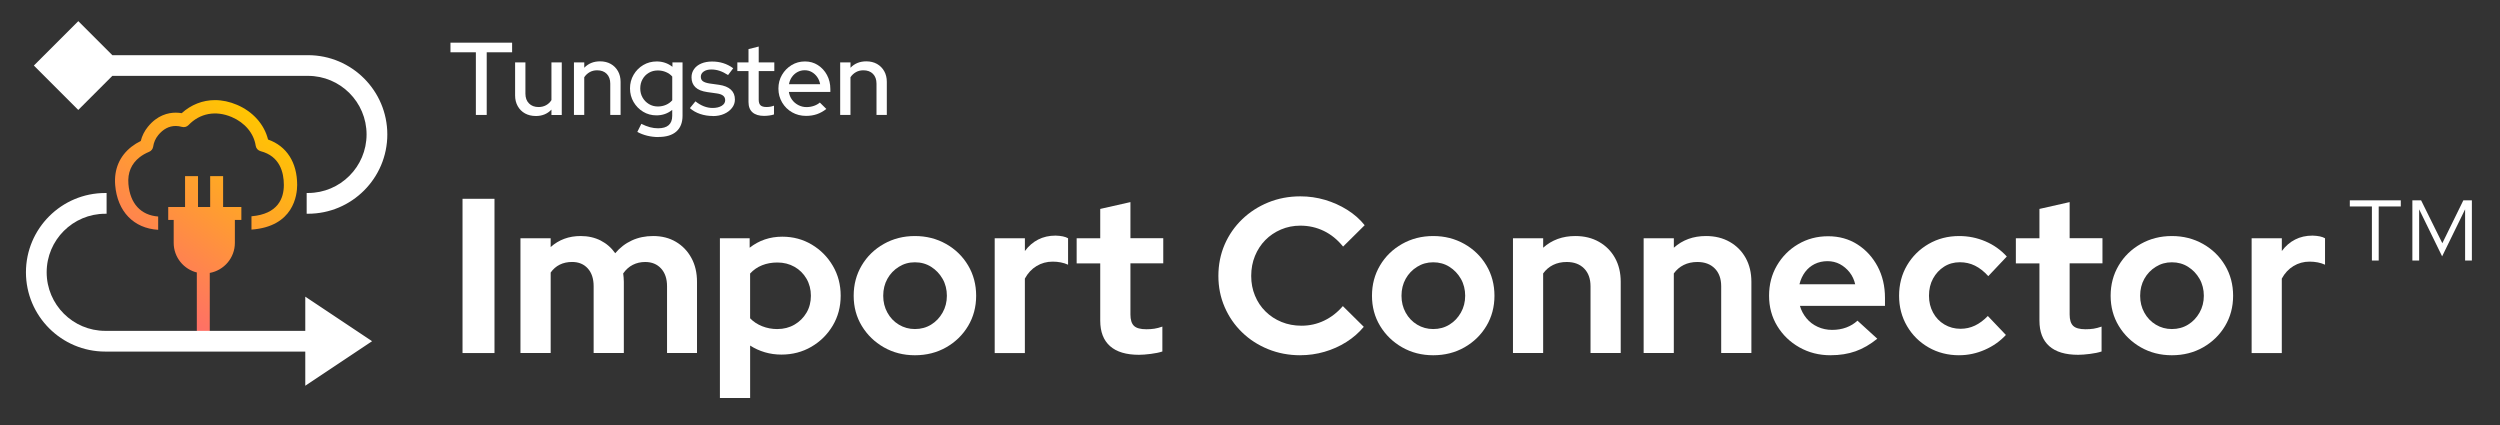 <?xml version="1.0" encoding="UTF-8"?>
<svg id="Layer_1" xmlns="http://www.w3.org/2000/svg" xmlns:xlink="http://www.w3.org/1999/xlink" viewBox="0 0 952 162">
  <rect x="0" y="0" width="952" height="162" fill="#333333" stroke="none"/>
  <defs>
    <style>
      .cls-1 {
        fill: #fff;
      }

      .cls-2 {
        fill: url(#linear-gradient);
      }
    </style>
    <linearGradient id="linear-gradient" x1="45.62" y1="119.58" x2="99.58" y2="44.6" gradientUnits="userSpaceOnUse">
      <stop offset=".11" stop-color="#ff6d69"/>
      <stop offset="1" stop-color="#ffc600"/>
    </linearGradient>
  </defs>
  <path class="cls-2" d="M91.92,83.75h-2.48v8.73c0,5.71-4.13,10.46-9.56,11.45v26.76h-4.93v-26.89h.15c-5.13-1.22-8.96-5.82-8.96-11.32v-8.73h-2.08v-4.93h6.41v-11.75h4.93v11.75h4.63v-11.75h4.93v11.75h6.95v4.93ZM102.07,53.13c-1.42-5.75-5.74-10.62-11.81-13.21-2.8-1.19-5.62-1.8-8.41-1.8-4.67,0-9.12,1.76-12.66,4.98-.76-.13-1.52-.2-2.27-.2h0c-2.86,0-7.02.94-10.62,5.4-1.29,1.59-2.21,3.43-2.7,5.39-1.28.62-2.45,1.35-3.49,2.16-4.58,3.56-6.74,8.62-6.25,14.63.83,10.07,7.06,16.48,16.37,17.03v-5.06c-6.61-.5-10.71-4.95-11.33-12.38-.35-4.28,1.1-7.72,4.31-10.22,1.01-.79,2.22-1.48,3.58-2.04.83-.34,1.41-1.1,1.54-1.98.22-1.58.88-3.08,1.9-4.34,1.89-2.33,4.14-3.52,6.68-3.52h0c.77,0,1.56.12,2.34.34.91.26,1.89,0,2.54-.68,4.3-4.51,10.38-5.66,16.47-3.05,5,2.13,8.41,6.21,9.11,10.91.15,1,.89,1.82,1.87,2.08,7.31,1.89,8.85,8.04,8.85,12.85,0,5.09-2.22,11.08-12.33,11.94v5.07c16.08-1.16,17.4-13.19,17.4-17.01,0-8.59-4.02-14.81-11.09-17.29Z"/>
  <g>
    <path class="cls-1" d="M181.21,43.77v-23.86h-9.67v-3.66h23.47v3.66h-9.67v23.86h-4.13Z"/>
    <path class="cls-1" d="M204.01,44.17c-1.55,0-2.91-.33-4.09-.98-1.18-.65-2.1-1.58-2.77-2.77-.67-1.19-1-2.55-1-4.07v-12.58h3.93v11.91c0,1.55.45,2.78,1.36,3.7.9.92,2.12,1.38,3.64,1.38,1.05,0,2-.23,2.85-.69.85-.46,1.54-1.11,2.06-1.95v-14.35h3.93v20.01h-3.93v-2.04c-1.55,1.63-3.54,2.44-5.98,2.44Z"/>
    <path class="cls-1" d="M218.56,43.77v-20.01h3.93v2.04c1.55-1.62,3.55-2.44,6.01-2.44,1.55,0,2.9.33,4.07.98,1.17.66,2.08,1.57,2.75,2.75.67,1.18,1,2.54,1,4.09v12.58h-3.93v-11.91c0-1.57-.45-2.81-1.34-3.72-.89-.9-2.11-1.36-3.66-1.36-1.05,0-1.99.23-2.81.69-.83.46-1.53,1.11-2.1,1.95v14.35h-3.93Z"/>
    <path class="cls-1" d="M250.71,52.19c-1.44,0-2.86-.17-4.25-.51-1.39-.34-2.65-.83-3.77-1.45l1.53-3.07c1.15.58,2.25,1,3.28,1.28,1.03.28,2.06.41,3.09.41,1.78,0,3.13-.39,4.03-1.18.9-.79,1.36-1.97,1.36-3.54v-2.28c-1.73,1.39-3.73,2.08-6.01,2.08-1.86,0-3.55-.46-5.07-1.38-1.52-.92-2.73-2.16-3.64-3.71-.9-1.56-1.36-3.28-1.36-5.17s.46-3.65,1.38-5.21c.92-1.56,2.14-2.79,3.68-3.7,1.53-.9,3.24-1.36,5.13-1.36,1.1,0,2.16.17,3.16.51,1.01.34,1.95.85,2.81,1.53v-1.69h3.85v20.32c0,2.62-.79,4.62-2.36,6.01-1.57,1.39-3.85,2.08-6.84,2.08ZM250.48,40.55c1.13,0,2.17-.21,3.13-.63.96-.42,1.75-1,2.38-1.73v-9.04c-.6-.71-1.39-1.27-2.36-1.69-.97-.42-2.02-.63-3.14-.63-1.26,0-2.39.29-3.4.88-1.01.59-1.81,1.4-2.4,2.44-.59,1.04-.88,2.21-.88,3.52s.29,2.44.88,3.48c.59,1.04,1.4,1.86,2.42,2.48,1.02.62,2.15.92,3.38.92Z"/>
    <path class="cls-1" d="M271.47,44.17c-1.73,0-3.35-.26-4.85-.77-1.51-.51-2.81-1.25-3.91-2.22l2.12-2.59c1.05.84,2.12,1.47,3.22,1.89,1.1.42,2.2.63,3.3.63,1.42,0,2.57-.27,3.46-.81.89-.54,1.34-1.25,1.34-2.14,0-.73-.26-1.31-.79-1.73-.52-.42-1.34-.71-2.44-.86l-3.62-.51c-2.02-.29-3.52-.9-4.5-1.85s-1.47-2.2-1.47-3.77c0-1.18.33-2.23.98-3.14.65-.92,1.57-1.62,2.75-2.12,1.18-.5,2.54-.75,4.09-.75s2.9.2,4.23.61c1.32.41,2.6,1.05,3.83,1.95l-1.97,2.59c-1.13-.73-2.2-1.27-3.22-1.61-1.02-.34-2.07-.51-3.14-.51-1.21,0-2.18.26-2.91.77-.73.51-1.1,1.17-1.1,1.99,0,.76.26,1.33.79,1.71.52.38,1.35.66,2.48.85l3.66.51c1.99.29,3.5.9,4.52,1.85,1.02.94,1.53,2.2,1.53,3.77,0,1.18-.37,2.25-1.12,3.2-.75.96-1.74,1.71-2.99,2.26-1.24.55-2.67.83-4.27.83Z"/>
    <path class="cls-1" d="M290.96,44.13c-1.91,0-3.38-.45-4.4-1.34-1.02-.89-1.53-2.21-1.53-3.97v-11.75h-4.25v-3.3h4.25v-5.07l3.89-.98v6.05h5.94v3.3h-5.94v10.89c0,1,.23,1.71.69,2.14.46.43,1.21.65,2.26.65.55,0,1.04-.04,1.47-.12s.9-.21,1.4-.39v3.34c-.52.18-1.13.32-1.83.41-.69.09-1.34.14-1.95.14Z"/>
    <path class="cls-1" d="M306.96,44.13c-1.97,0-3.74-.45-5.33-1.36-1.59-.9-2.85-2.15-3.79-3.73-.94-1.59-1.42-3.35-1.42-5.29s.45-3.68,1.36-5.23c.9-1.55,2.12-2.78,3.64-3.72,1.52-.93,3.22-1.4,5.11-1.4s3.48.47,4.93,1.4c1.45.93,2.61,2.19,3.46,3.77.85,1.59,1.28,3.37,1.28,5.37v1.06h-15.8c.18,1.13.58,2.12,1.2,2.97.62.85,1.41,1.53,2.38,2.04.97.51,2.02.77,3.14.77,1,0,1.94-.16,2.83-.47.89-.31,1.64-.73,2.24-1.26l2.48,2.44c-1.13.89-2.32,1.55-3.58,1.99-1.26.43-2.63.65-4.13.65ZM300.44,32.06h11.87c-.18-1.02-.56-1.93-1.12-2.73-.56-.8-1.25-1.43-2.06-1.89-.81-.46-1.72-.69-2.71-.69s-1.91.23-2.75.69c-.84.46-1.54,1.08-2.1,1.87-.56.79-.94,1.7-1.12,2.75Z"/>
    <path class="cls-1" d="M319.94,43.77v-20.01h3.93v2.04c1.55-1.62,3.55-2.44,6.01-2.44,1.55,0,2.9.33,4.07.98,1.17.66,2.08,1.57,2.75,2.75.67,1.18,1,2.54,1,4.09v12.58h-3.93v-11.91c0-1.57-.45-2.81-1.34-3.72-.89-.9-2.11-1.36-3.66-1.36-1.05,0-1.99.23-2.81.69-.83.46-1.53,1.11-2.1,1.95v14.35h-3.93Z"/>
    <path class="cls-1" d="M903.22,99.2v-20.58h-8.41v-2.33h19.41v2.33h-8.41v20.58h-2.58ZM918.63,99.2v-22.91h3.33l8.08,16.33,8-16.33h3.25v22.91h-2.58v-19.49l-8.75,17.91-8.75-17.91v19.49h-2.58Z"/>
  </g>
  <path class="cls-1" d="M29.82,41.88L12.9,24.96,29.82,8.05l12.96,12.96h74.52c16.65,0,30.19,13.54,30.19,30.19s-13.54,30.19-30.19,30.19h-.52v-7.9h.52c12.29,0,22.29-10,22.29-22.3s-10-22.3-22.29-22.3H42.78l-12.96,12.96ZM116.24,125.99H40.07c-12.29,0-22.3-10-22.3-22.3s10-22.29,22.3-22.29h.52v-7.9h-.52c-16.65,0-30.19,13.54-30.19,30.19s13.54,30.19,30.19,30.19h76.18v13.01l25.44-16.96-25.44-16.96v13.01Z"/>
  <g>
    <path class="cls-1" d="M176.13,134.44v-58.74h12.17v58.74h-12.17Z"/>
    <path class="cls-1" d="M198.19,134.44v-43.72h11.5v3.36c3.13-2.8,6.94-4.2,11.41-4.2,2.85,0,5.4.58,7.64,1.72,2.24,1.15,4.08,2.76,5.54,4.83,1.79-2.13,3.9-3.75,6.34-4.87,2.43-1.12,5.13-1.68,8.1-1.68,3.3,0,6.2.74,8.69,2.22,2.49,1.48,4.45,3.52,5.87,6.12,1.43,2.6,2.14,5.64,2.14,9.11v27.1h-11.41v-25.43c0-2.85-.76-5.1-2.27-6.75-1.51-1.65-3.52-2.48-6.04-2.48-1.74,0-3.31.36-4.74,1.09-1.43.73-2.64,1.82-3.65,3.27.05.5.11,1.01.17,1.51.05.5.08,1.06.08,1.68v27.1h-11.5v-25.43c0-2.85-.74-5.1-2.22-6.75-1.48-1.65-3.48-2.48-6-2.48-1.73,0-3.29.34-4.66,1.01-1.37.67-2.53,1.68-3.48,3.02v30.63h-11.5Z"/>
    <path class="cls-1" d="M274.14,151.56v-60.84h11.33v3.61c3.58-2.8,7.72-4.2,12.42-4.2,4.14,0,7.89,1.01,11.25,3.02,3.36,2.01,6.03,4.71,8.01,8.1,1.99,3.39,2.98,7.17,2.98,11.37s-1.01,7.99-3.02,11.37-4.73,6.07-8.14,8.06c-3.41,1.99-7.22,2.98-11.41,2.98-2.18,0-4.28-.29-6.29-.88s-3.89-1.44-5.62-2.56v19.97h-11.5ZM296.04,125.3c2.4,0,4.57-.56,6.5-1.68,1.93-1.12,3.45-2.63,4.57-4.53,1.12-1.9,1.68-4.06,1.68-6.46s-.56-4.57-1.68-6.5c-1.12-1.93-2.64-3.44-4.57-4.53-1.93-1.09-4.1-1.64-6.5-1.64-2.13,0-4.07.35-5.83,1.05-1.76.7-3.29,1.75-4.57,3.15v17.04c1.23,1.29,2.75,2.29,4.57,3.02,1.82.73,3.76,1.09,5.83,1.09Z"/>
    <path class="cls-1" d="M348.4,135.28c-4.36,0-8.31-1.01-11.83-3.02-3.52-2.01-6.32-4.73-8.39-8.14-2.07-3.41-3.1-7.24-3.1-11.5s1.02-8.1,3.06-11.54c2.04-3.44,4.84-6.17,8.39-8.18s7.51-3.02,11.87-3.02,8.32,1.01,11.87,3.02,6.35,4.74,8.39,8.18c2.04,3.44,3.06,7.29,3.06,11.54s-1.02,8.08-3.06,11.5c-2.04,3.41-4.83,6.13-8.35,8.14-3.52,2.01-7.5,3.02-11.92,3.02ZM348.4,125.3c2.29,0,4.35-.56,6.17-1.68,1.82-1.12,3.27-2.64,4.36-4.57,1.09-1.93,1.64-4.07,1.64-6.42s-.54-4.56-1.64-6.46c-1.09-1.9-2.55-3.43-4.36-4.57-1.82-1.15-3.87-1.72-6.17-1.72s-4.28.57-6.12,1.72c-1.85,1.15-3.3,2.67-4.36,4.57-1.06,1.9-1.59,4.06-1.59,6.46s.53,4.49,1.59,6.42c1.06,1.93,2.52,3.46,4.36,4.57,1.85,1.12,3.89,1.68,6.12,1.68Z"/>
    <path class="cls-1" d="M378.78,134.44v-43.72h11.5v4.87c1.4-1.9,3.08-3.36,5.03-4.36s4.17-1.51,6.63-1.51c2.12.06,3.72.39,4.78,1.01v10.07c-.84-.39-1.76-.68-2.77-.88-1.01-.2-2.04-.29-3.1-.29-2.24,0-4.28.56-6.13,1.68-1.85,1.12-3.33,2.71-4.45,4.78v28.36h-11.5Z"/>
    <path class="cls-1" d="M433.74,135.11c-4.87,0-8.55-1.1-11.04-3.31-2.49-2.21-3.73-5.44-3.73-9.69v-21.82h-8.98v-9.57h8.98v-11.16l11.5-2.6v13.76h12.5v9.57h-12.5v19.47c0,2.01.45,3.46,1.34,4.32.89.87,2.46,1.3,4.7,1.3,1.12,0,2.14-.07,3.06-.21s1.94-.41,3.06-.8v9.48c-1.17.39-2.64.7-4.41.92-1.76.22-3.26.34-4.49.34Z"/>
    <path class="cls-1" d="M495.17,135.28c-4.36,0-8.45-.77-12.25-2.31-3.8-1.54-7.12-3.68-9.94-6.42-2.83-2.74-5.04-5.94-6.63-9.61-1.59-3.66-2.39-7.62-2.39-11.87s.8-8.29,2.39-11.96c1.59-3.66,3.82-6.87,6.67-9.61,2.85-2.74,6.17-4.88,9.94-6.42,3.78-1.54,7.85-2.31,12.21-2.31,3.24,0,6.38.45,9.4,1.34,3.02.9,5.83,2.15,8.43,3.78,2.6,1.62,4.83,3.58,6.67,5.87l-8.22,8.14c-2.13-2.63-4.57-4.62-7.34-5.96-2.77-1.34-5.75-2.01-8.94-2.01-2.63,0-5.09.49-7.38,1.47-2.29.98-4.28,2.32-5.96,4.03-1.68,1.71-2.99,3.72-3.94,6.04-.95,2.32-1.43,4.85-1.43,7.59s.47,5.19,1.43,7.51c.95,2.32,2.29,4.34,4.03,6.04,1.73,1.71,3.76,3.04,6.08,3.99,2.32.95,4.85,1.43,7.59,1.43,3.08,0,5.96-.64,8.64-1.93,2.69-1.29,5.06-3.13,7.13-5.54l7.97,7.89c-1.85,2.24-4.06,4.17-6.63,5.79-2.57,1.62-5.36,2.87-8.35,3.73-2.99.87-6.06,1.3-9.19,1.3Z"/>
    <path class="cls-1" d="M545.77,135.28c-4.36,0-8.31-1.01-11.83-3.02-3.52-2.01-6.32-4.73-8.39-8.14-2.07-3.41-3.1-7.24-3.1-11.5s1.02-8.1,3.06-11.54c2.04-3.44,4.84-6.17,8.39-8.18,3.55-2.01,7.51-3.02,11.87-3.02s8.32,1.01,11.87,3.02c3.55,2.01,6.35,4.74,8.39,8.18,2.04,3.44,3.06,7.29,3.06,11.54s-1.02,8.08-3.06,11.5c-2.04,3.41-4.83,6.13-8.35,8.14-3.52,2.01-7.5,3.02-11.92,3.02ZM545.77,125.3c2.29,0,4.35-.56,6.17-1.68,1.82-1.12,3.27-2.64,4.36-4.57,1.09-1.93,1.64-4.07,1.64-6.42s-.55-4.56-1.64-6.46c-1.09-1.9-2.55-3.43-4.36-4.57-1.82-1.15-3.88-1.72-6.17-1.72s-4.28.57-6.13,1.72c-1.85,1.15-3.3,2.67-4.36,4.57-1.06,1.9-1.59,4.06-1.59,6.46s.53,4.49,1.59,6.42c1.06,1.93,2.52,3.46,4.36,4.57,1.85,1.12,3.89,1.68,6.13,1.68Z"/>
    <path class="cls-1" d="M576.14,134.44v-43.72h11.5v3.61c3.3-2.96,7.38-4.45,12.25-4.45,3.41,0,6.42.74,9.02,2.22s4.63,3.52,6.08,6.12c1.45,2.6,2.18,5.64,2.18,9.11v27.1h-11.5v-25.43c0-2.85-.81-5.1-2.43-6.75-1.62-1.65-3.83-2.48-6.63-2.48-1.96,0-3.69.38-5.2,1.13s-2.77,1.83-3.78,3.23v30.29h-11.5Z"/>
    <path class="cls-1" d="M625.9,134.44v-43.72h11.5v3.61c3.3-2.96,7.38-4.45,12.25-4.45,3.41,0,6.42.74,9.02,2.22s4.63,3.52,6.08,6.12c1.45,2.6,2.18,5.64,2.18,9.11v27.1h-11.5v-25.43c0-2.85-.81-5.1-2.43-6.75-1.62-1.65-3.83-2.48-6.63-2.48-1.96,0-3.69.38-5.2,1.13s-2.77,1.83-3.78,3.23v30.29h-11.5Z"/>
    <path class="cls-1" d="M697.06,135.28c-4.36,0-8.32-1.01-11.87-3.02-3.55-2.01-6.36-4.73-8.43-8.14-2.07-3.41-3.1-7.24-3.1-11.5s.99-8.08,2.98-11.5c1.99-3.41,4.68-6.13,8.1-8.14,3.41-2.01,7.22-3.02,11.41-3.02s7.92,1.04,11.16,3.11c3.24,2.07,5.8,4.87,7.68,8.39,1.87,3.52,2.81,7.52,2.81,12v3.02h-32.39c.5,1.73,1.33,3.3,2.48,4.7,1.15,1.4,2.57,2.49,4.28,3.27,1.71.78,3.54,1.17,5.5,1.17s3.76-.31,5.41-.92c1.65-.62,3.06-1.48,4.24-2.6l7.55,6.88c-2.69,2.18-5.44,3.78-8.27,4.78-2.83,1.01-6,1.51-9.52,1.51ZM685.23,108.26h21.23c-.39-1.73-1.11-3.26-2.14-4.57-1.04-1.31-2.27-2.35-3.69-3.11-1.43-.75-3.01-1.13-4.74-1.13s-3.41.37-4.87,1.09c-1.46.73-2.67,1.75-3.65,3.06-.98,1.32-1.69,2.87-2.14,4.66Z"/>
    <path class="cls-1" d="M746.07,135.28c-4.31,0-8.2-.99-11.66-2.98-3.47-1.99-6.21-4.7-8.22-8.14-2.01-3.44-3.02-7.29-3.02-11.54s1.01-8.17,3.02-11.58c2.01-3.41,4.75-6.13,8.22-8.14,3.47-2.01,7.36-3.02,11.66-3.02,3.47,0,6.78.67,9.94,2.01,3.16,1.34,5.89,3.27,8.18,5.79l-7.05,7.47c-1.62-1.79-3.31-3.12-5.08-3.99-1.76-.87-3.68-1.3-5.75-1.3-2.24,0-4.24.56-6,1.68-1.76,1.12-3.16,2.63-4.2,4.53-1.04,1.9-1.55,4.08-1.55,6.54s.52,4.49,1.55,6.42c1.03,1.93,2.48,3.44,4.32,4.53s3.89,1.64,6.13,1.64c1.96,0,3.79-.41,5.5-1.22,1.71-.81,3.34-2.03,4.91-3.65l6.88,7.22c-2.24,2.41-4.92,4.29-8.06,5.66-3.13,1.37-6.38,2.06-9.73,2.06Z"/>
    <path class="cls-1" d="M791.38,135.11c-4.87,0-8.55-1.1-11.03-3.31-2.49-2.21-3.73-5.44-3.73-9.69v-21.82h-8.98v-9.57h8.98v-11.16l11.5-2.6v13.76h12.5v9.57h-12.5v19.47c0,2.01.45,3.46,1.34,4.32.89.87,2.46,1.3,4.7,1.3,1.12,0,2.14-.07,3.06-.21.92-.14,1.94-.41,3.06-.8v9.48c-1.17.39-2.64.7-4.41.92-1.76.22-3.26.34-4.49.34Z"/>
    <path class="cls-1" d="M827.05,135.28c-4.36,0-8.31-1.01-11.83-3.02-3.52-2.01-6.32-4.73-8.39-8.14-2.07-3.41-3.1-7.24-3.1-11.5s1.02-8.1,3.06-11.54c2.04-3.44,4.84-6.17,8.39-8.18,3.55-2.01,7.51-3.02,11.87-3.02s8.32,1.01,11.87,3.02c3.55,2.01,6.35,4.74,8.39,8.18,2.04,3.44,3.06,7.29,3.06,11.54s-1.02,8.08-3.06,11.5c-2.04,3.41-4.83,6.13-8.35,8.14-3.52,2.01-7.5,3.02-11.92,3.02ZM827.05,125.3c2.29,0,4.35-.56,6.17-1.68,1.82-1.12,3.27-2.64,4.36-4.57,1.09-1.93,1.64-4.07,1.64-6.42s-.55-4.56-1.64-6.46c-1.09-1.9-2.55-3.43-4.36-4.57-1.82-1.15-3.88-1.72-6.17-1.72s-4.28.57-6.13,1.72c-1.85,1.15-3.3,2.67-4.36,4.57-1.06,1.9-1.59,4.06-1.59,6.46s.53,4.49,1.59,6.42c1.06,1.93,2.52,3.46,4.36,4.57,1.85,1.12,3.89,1.68,6.13,1.68Z"/>
    <path class="cls-1" d="M857.42,134.44v-43.72h11.5v4.87c1.4-1.9,3.08-3.36,5.04-4.36,1.96-1.01,4.17-1.51,6.63-1.51,2.13.06,3.72.39,4.78,1.01v10.07c-.84-.39-1.76-.68-2.77-.88-1.01-.2-2.04-.29-3.11-.29-2.24,0-4.28.56-6.13,1.68-1.85,1.12-3.33,2.71-4.45,4.78v28.36h-11.5Z"/>
  </g>
</svg>